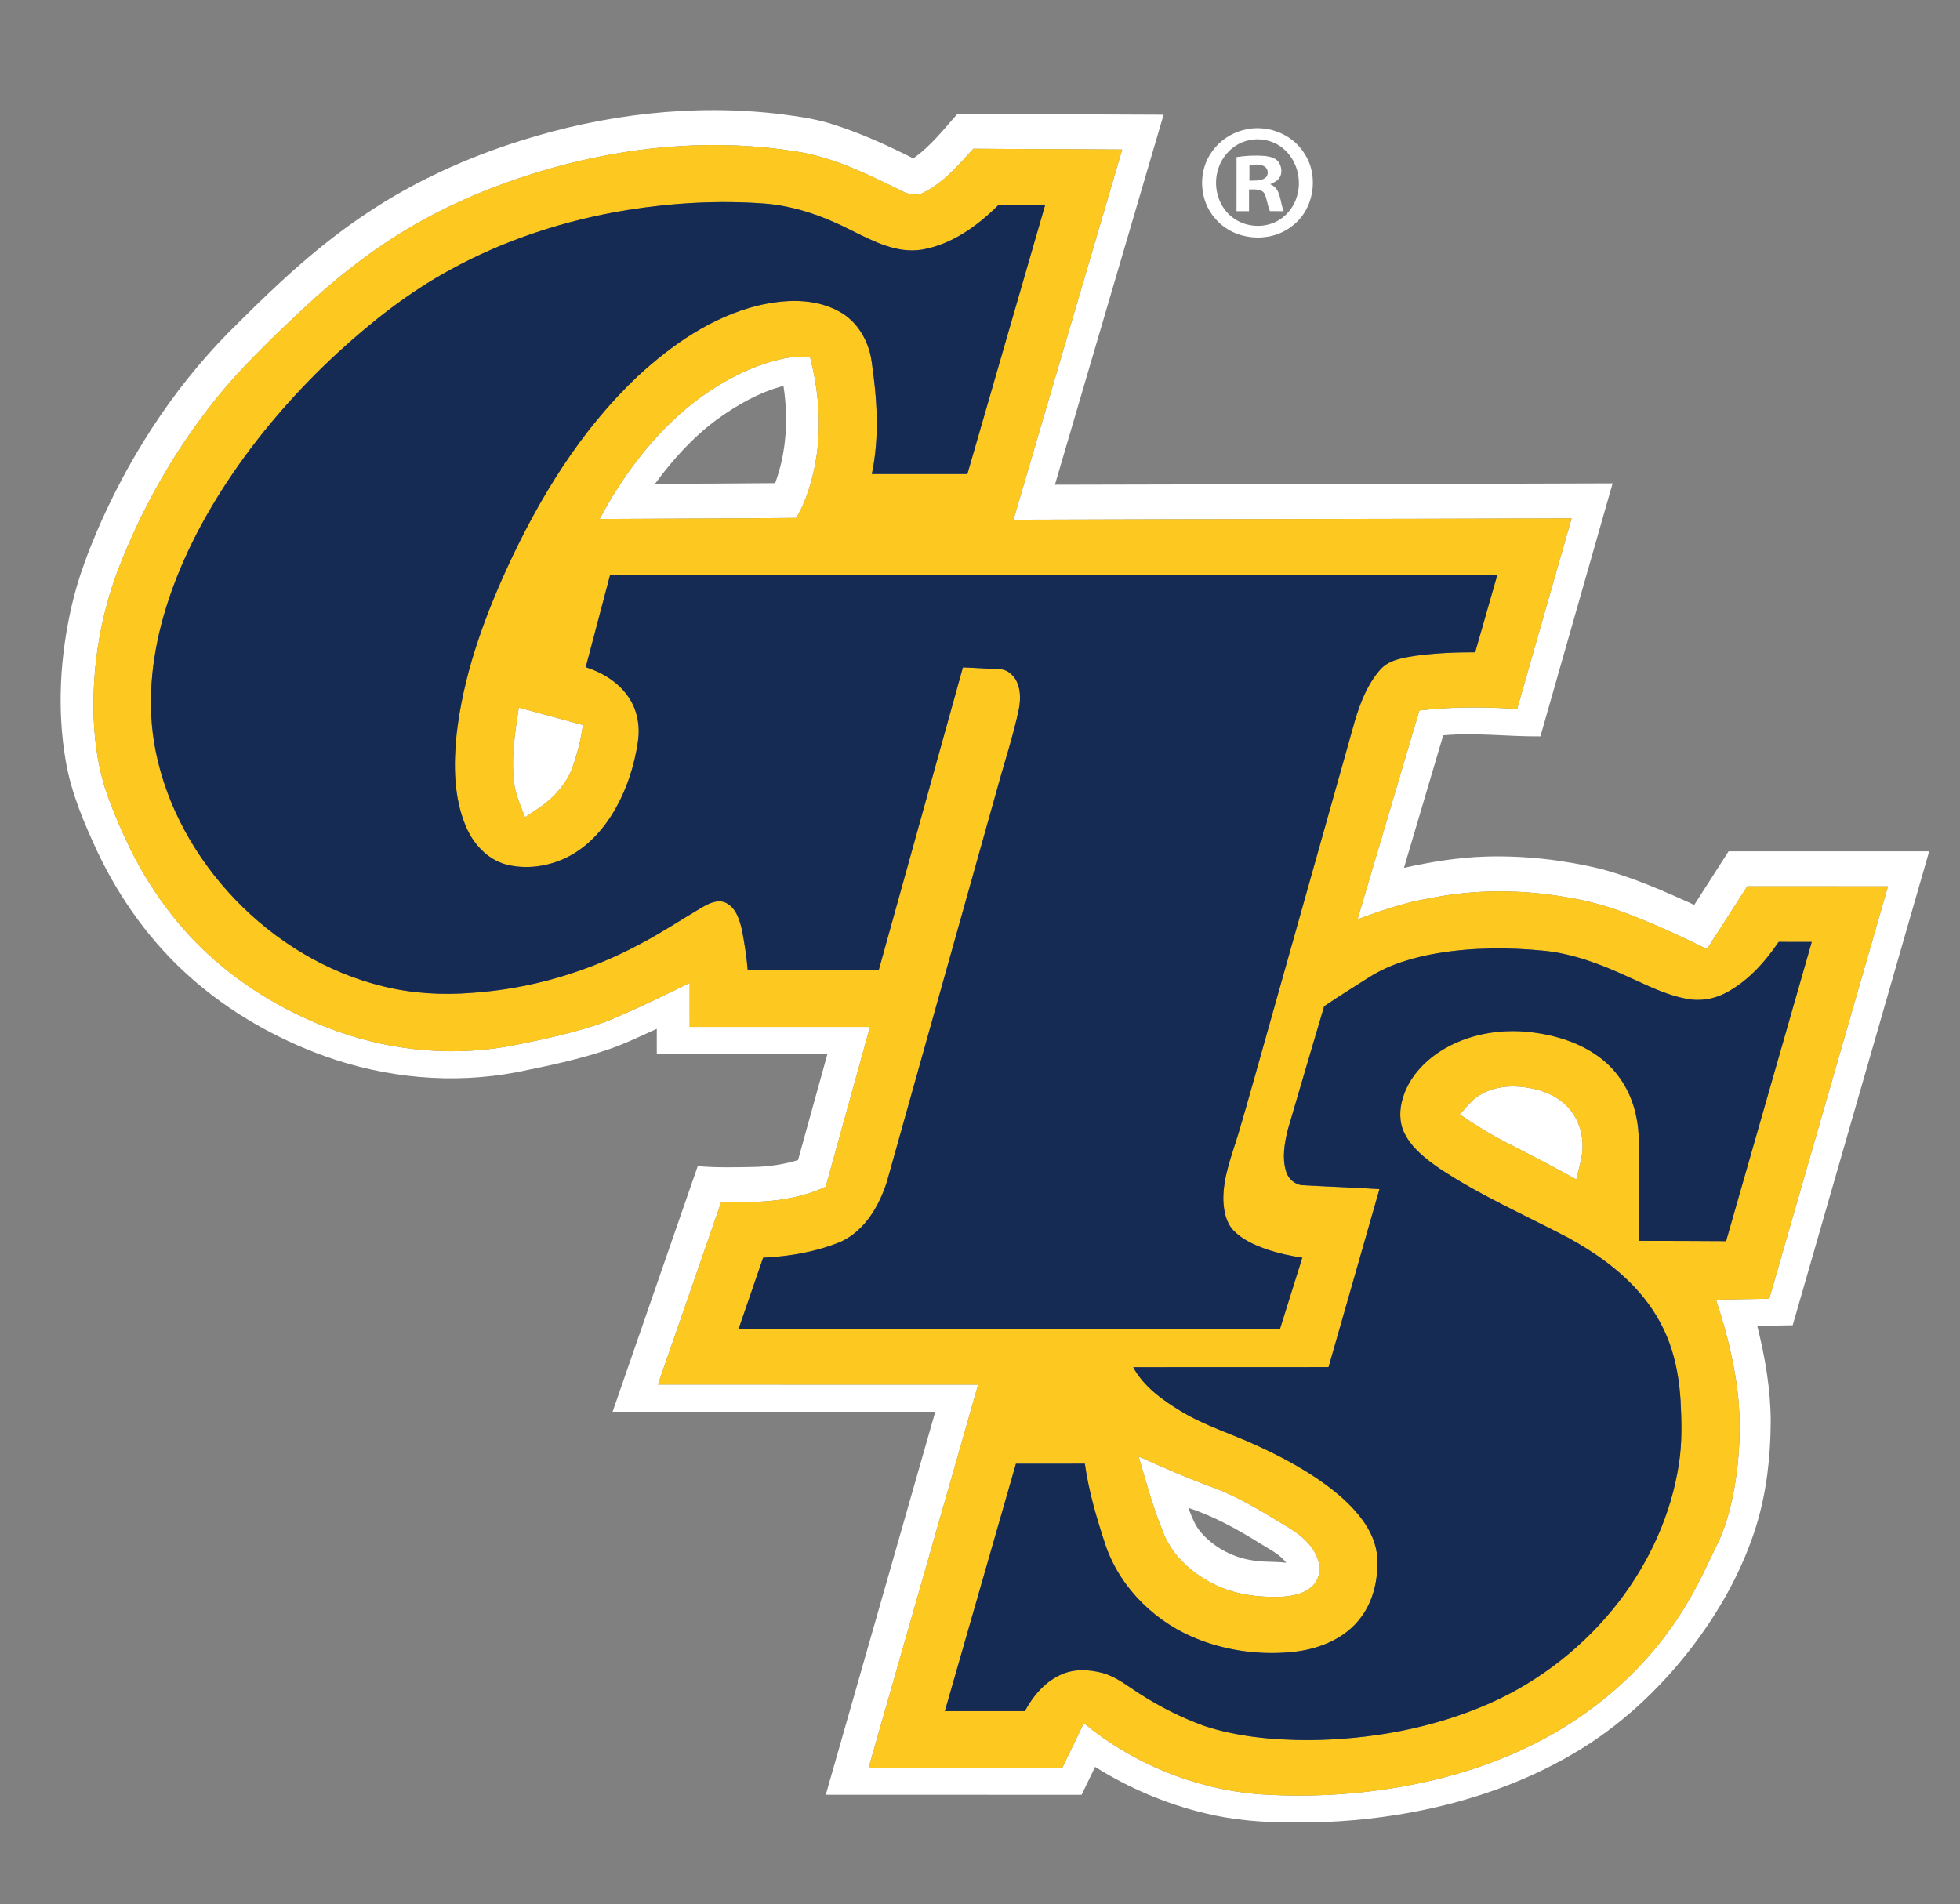 <?xml version="1.0" encoding="UTF-8"?> <svg xmlns="http://www.w3.org/2000/svg" width="1275pt" height="1239pt" viewBox="0 0 1275 1239" version="1.1"><rect x="0" y="0" width="1275" height="1239" fill="#808080" stroke="none"/><g id="#ffffffff"><path fill="#ffffff" opacity="1.00" d=" M 338.48 91.62 C 393.01 74.34 451.17 67.37 508.09 74.30 C 519.75 75.80 531.47 77.49 542.67 81.18 C 560.42 86.90 577.47 94.62 594.09 103.05 C 605.32 95.23 613.79 84.26 622.80 74.12 C 667.51 74.19 712.23 74.52 756.94 74.63 C 733.35 154.87 709.81 235.12 686.23 315.37 C 807.16 315.00 928.09 314.94 1049.02 314.48 C 1033.39 369.37 1017.69 424.24 1002.04 479.12 C 980.95 479.32 959.89 476.49 938.82 478.44 C 930.29 507.16 921.80 535.90 913.29 564.64 C 930.92 560.73 948.84 557.81 966.92 557.29 C 992.12 556.59 1017.38 559.52 1041.87 565.43 C 1062.69 571.10 1082.55 579.77 1102.12 588.74 C 1109.56 577.12 1117.06 565.53 1124.47 553.89 C 1167.96 553.86 1211.45 553.87 1254.95 553.88 C 1225.36 656.67 1195.77 759.45 1166.16 862.23 C 1158.47 862.39 1150.79 862.50 1143.10 862.64 C 1148.21 883.01 1151.83 903.88 1151.87 924.93 C 1151.77 947.84 1149.18 970.90 1142.43 992.85 C 1133.26 1022.33 1117.81 1049.62 1098.88 1073.92 C 1078.14 1100.43 1052.93 1123.70 1023.82 1140.76 C 991.64 1159.79 955.77 1172.07 919.11 1178.98 C 893.71 1183.75 867.83 1186.00 841.99 1185.75 C 822.51 1185.83 802.92 1184.38 783.94 1179.75 C 758.65 1173.70 734.40 1163.41 712.38 1149.58 C 709.44 1155.63 706.54 1161.71 703.59 1167.75 C 648.11 1167.74 592.64 1167.77 537.17 1167.74 C 560.92 1084.66 584.65 1001.58 608.41 918.50 C 538.44 918.50 468.48 918.50 398.51 918.50 C 416.97 865.24 435.42 811.98 453.88 758.72 C 466.24 759.78 478.65 759.47 491.03 759.23 C 500.54 759.00 510.02 757.53 519.13 754.79 C 525.50 731.73 531.91 708.68 538.28 685.63 C 501.27 685.63 464.26 685.63 427.25 685.63 C 427.24 680.21 427.25 674.79 427.24 669.38 C 416.84 674.10 406.53 679.08 395.71 682.80 C 376.32 689.38 356.23 693.56 336.18 697.59 C 294.53 705.54 250.90 701.44 211.08 687.09 C 179.25 675.59 149.31 658.47 123.96 635.98 C 98.59 613.57 78.42 585.61 63.84 555.14 C 54.77 535.75 46.21 515.80 42.68 494.56 C 37.03 461.53 39.07 427.45 46.47 394.86 C 50.75 375.86 57.78 357.61 65.61 339.83 C 87.33 291.17 117.59 246.07 156.03 209.04 C 181.61 183.44 208.38 158.73 238.62 138.70 C 269.33 118.14 303.28 102.70 338.48 91.62 M 366.94 107.18 C 334.89 115.63 303.60 127.37 274.58 143.46 C 246.06 159.14 220.27 179.33 196.51 201.48 C 174.88 221.87 153.24 242.49 135.21 266.22 C 112.40 295.89 93.74 328.73 79.70 363.41 C 66.10 396.06 59.78 431.68 60.93 467.00 C 61.61 484.54 64.28 502.15 70.32 518.68 C 74.47 529.87 79.12 540.87 84.39 551.58 C 97.16 577.60 114.32 601.57 135.73 621.17 C 159.77 643.21 188.54 659.89 219.19 670.89 C 256.42 684.21 297.27 687.71 336.08 679.73 C 355.82 675.75 375.62 671.49 394.58 664.55 C 412.96 657.00 430.82 648.24 448.65 639.48 C 448.66 649.02 448.64 658.57 448.66 668.12 C 487.75 668.13 526.85 668.12 565.95 668.12 C 556.37 702.80 546.74 737.46 537.13 772.13 C 528.88 776.03 520.02 778.45 511.05 780.03 C 497.23 782.52 483.11 782.06 469.13 782.15 C 455.41 821.71 441.72 861.28 427.99 900.84 C 497.43 900.86 566.86 900.83 636.30 900.86 C 612.56 983.94 588.80 1067.02 565.07 1150.10 C 607.06 1150.14 649.06 1150.11 691.05 1150.12 C 695.71 1140.45 700.39 1130.80 705.04 1121.14 C 736.93 1147.45 777.00 1163.81 818.19 1167.32 C 858.02 1170.08 898.35 1166.77 937.10 1157.05 C 971.14 1148.42 1004.08 1134.37 1032.58 1113.67 C 1058.44 1095.10 1080.65 1071.38 1096.95 1044.00 C 1105.23 1030.43 1111.67 1015.87 1118.56 1001.58 C 1123.45 990.69 1126.28 979.00 1128.38 967.29 C 1131.41 949.36 1132.42 931.06 1131.08 912.92 C 1129.13 889.95 1123.49 867.46 1116.28 845.62 C 1127.82 845.31 1139.37 845.22 1150.92 844.98 C 1176.67 755.54 1202.43 666.11 1228.16 576.66 C 1197.65 576.64 1167.14 576.67 1136.63 576.65 C 1127.85 590.24 1119.14 603.89 1110.38 617.50 C 1093.91 609.35 1077.21 601.60 1060.04 595.04 C 1046.57 589.72 1032.56 585.85 1018.26 583.63 C 989.07 578.61 958.98 578.54 929.92 584.47 C 913.80 587.11 898.38 592.51 883.09 598.10 C 896.48 552.81 909.90 507.52 923.32 462.24 C 944.43 459.75 965.72 459.85 986.90 461.27 C 998.73 419.94 1010.48 378.59 1022.33 337.26 C 901.31 337.68 780.29 337.73 659.27 338.15 C 682.82 257.85 706.43 177.58 729.99 97.28 C 697.72 97.00 665.45 97.03 633.19 96.75 C 623.43 107.47 613.73 118.95 600.46 125.44 C 597.09 127.45 592.99 126.32 589.40 125.61 C 566.58 114.42 543.40 102.48 518.00 98.56 C 467.78 90.47 416.04 94.41 366.94 107.18 Z"></path><path fill="#ffffff" opacity="1.00" d=" M 808.50 84.68 C 823.19 80.54 840.19 86.59 848.37 99.61 C 858.38 114.47 854.82 136.67 840.25 147.27 C 825.71 158.57 802.70 156.48 790.70 142.41 C 779.82 130.46 779.00 110.88 788.83 98.05 C 793.60 91.52 800.69 86.76 808.50 84.68 M 810.47 91.75 C 802.03 94.21 795.28 101.19 792.59 109.50 C 789.03 119.93 791.71 132.47 799.97 139.96 C 807.70 147.16 819.82 148.98 829.39 144.55 C 836.29 141.42 841.54 135.10 843.67 127.86 C 847.06 116.83 843.60 103.76 834.52 96.44 C 827.94 91.00 818.62 89.27 810.47 91.75 Z"></path><path fill="#ffffff" opacity="1.00" d=" M 804.38 102.20 C 810.54 101.20 816.84 100.96 823.06 101.46 C 826.38 101.93 830.23 102.80 832.07 105.92 C 833.85 108.94 834.27 113.17 832.01 116.06 C 830.57 117.98 828.30 118.93 826.18 119.85 C 833.48 122.56 832.45 131.46 835.09 137.40 C 832.08 137.37 829.09 137.38 826.09 137.35 C 824.61 133.75 824.17 129.83 822.75 126.23 C 820.73 122.59 815.98 123.38 812.50 123.23 C 812.50 127.94 812.50 132.66 812.50 137.38 C 809.79 137.38 807.08 137.38 804.37 137.38 C 804.37 125.65 804.37 113.92 804.38 102.20 M 812.77 107.37 C 812.74 110.75 812.75 114.14 812.75 117.53 C 816.13 117.38 819.91 117.87 822.87 115.87 C 825.47 114.18 825.19 109.88 822.61 108.33 C 819.65 106.53 816.03 107.07 812.77 107.37 Z"></path><path fill="#ffffff" opacity="1.00" d=" M 508.12 233.65 C 514.26 232.08 520.62 232.13 526.92 232.23 C 532.62 254.30 534.57 277.61 530.61 300.15 C 528.30 312.95 524.62 325.69 518.01 336.97 C 475.36 337.41 432.70 337.37 390.05 337.66 C 405.39 308.99 425.33 282.35 450.98 262.12 C 467.93 249.10 487.14 238.41 508.12 233.65 M 466.13 273.12 C 450.60 284.65 437.50 299.16 426.14 314.75 C 452.18 314.68 478.22 314.62 504.26 314.35 C 511.66 294.21 512.93 272.20 509.65 251.10 C 493.77 255.25 479.33 263.55 466.13 273.12 Z"></path><path fill="#ffffff" opacity="1.00" d=" M 334.41 509.11 C 332.35 492.83 335.12 476.46 337.47 460.37 C 351.37 464.15 365.29 467.87 379.18 471.69 C 377.86 481.64 375.31 491.41 371.81 500.82 C 368.90 508.23 363.75 514.54 357.96 519.90 C 353.02 524.55 347.05 527.85 341.53 531.73 C 338.75 524.33 335.27 517.06 334.41 509.11 Z"></path><path fill="#ffffff" opacity="1.00" d=" M 959.48 714.60 C 967.51 708.42 978.04 706.25 988.01 707.00 C 997.76 707.82 1007.77 710.27 1015.59 716.46 C 1024.21 722.86 1029.16 733.43 1029.42 744.07 C 1029.95 752.07 1027.09 759.68 1025.40 767.38 C 1010.55 759.13 995.49 751.28 980.34 743.61 C 969.65 738.15 959.45 731.81 949.57 725.02 C 952.91 721.59 955.81 717.71 959.48 714.60 Z"></path><path fill="#ffffff" opacity="1.00" d=" M 740.69 947.67 C 756.94 954.85 773.18 962.09 789.91 968.12 C 807.53 974.71 823.42 984.97 839.45 994.66 C 846.95 999.25 854.01 1005.54 857.08 1014.01 C 859.22 1019.74 858.68 1026.84 854.28 1031.39 C 849.09 1036.82 841.25 1038.41 834.04 1038.88 C 818.57 1039.47 802.61 1037.46 788.73 1030.24 C 774.18 1022.83 761.34 1010.78 755.91 995.07 C 749.68 979.66 745.40 963.58 740.69 947.67 M 772.98 981.01 C 775.17 986.52 777.17 992.32 781.13 996.87 C 789.23 1006.31 800.72 1012.67 812.93 1014.91 C 820.75 1016.61 828.79 1015.76 836.66 1016.77 C 832.39 1010.97 825.63 1008.04 819.76 1004.22 C 804.96 994.99 789.61 986.47 772.98 981.01 Z"></path></g><g id="#fdc81fff"><path fill="#fdc81f" opacity="1.00" d=" M 366.94 107.18 C 416.04 94.41 467.78 90.47 518.00 98.56 C 543.40 102.48 566.58 114.42 589.40 125.61 C 592.99 126.32 597.09 127.45 600.46 125.44 C 613.73 118.95 623.43 107.47 633.19 96.75 C 665.45 97.03 697.72 97.00 729.99 97.28 C 706.43 177.58 682.82 257.85 659.27 338.15 C 780.29 337.73 901.31 337.68 1022.33 337.26 C 1010.48 378.59 998.73 419.94 986.90 461.27 C 965.72 459.85 944.43 459.75 923.32 462.24 C 909.90 507.52 896.48 552.81 883.09 598.10 C 898.38 592.51 913.80 587.11 929.92 584.47 C 958.98 578.54 989.07 578.61 1018.26 583.63 C 1032.56 585.85 1046.57 589.72 1060.04 595.04 C 1077.21 601.60 1093.91 609.35 1110.38 617.50 C 1119.14 603.89 1127.85 590.24 1136.63 576.65 C 1167.14 576.67 1197.65 576.64 1228.16 576.66 C 1202.43 666.11 1176.67 755.54 1150.92 844.98 C 1139.37 845.22 1127.82 845.31 1116.28 845.62 C 1123.49 867.46 1129.13 889.95 1131.08 912.92 C 1132.42 931.06 1131.41 949.36 1128.38 967.29 C 1126.28 979.00 1123.45 990.69 1118.56 1001.58 C 1111.67 1015.87 1105.23 1030.43 1096.95 1044.00 C 1080.65 1071.38 1058.44 1095.10 1032.58 1113.67 C 1004.08 1134.37 971.14 1148.42 937.10 1157.05 C 898.35 1166.77 858.02 1170.08 818.19 1167.32 C 777.00 1163.81 736.93 1147.45 705.04 1121.14 C 700.39 1130.80 695.71 1140.45 691.05 1150.12 C 649.06 1150.11 607.06 1150.14 565.07 1150.10 C 588.80 1067.02 612.56 983.94 636.30 900.86 C 566.86 900.83 497.43 900.86 427.99 900.84 C 441.72 861.28 455.41 821.71 469.13 782.15 C 483.11 782.06 497.23 782.52 511.05 780.03 C 520.02 778.45 528.88 776.03 537.13 772.13 C 546.74 737.46 556.37 702.80 565.95 668.12 C 526.85 668.12 487.75 668.13 448.66 668.12 C 448.64 658.57 448.66 649.02 448.65 639.48 C 430.82 648.24 412.96 657.00 394.58 664.55 C 375.62 671.49 355.82 675.75 336.08 679.73 C 297.27 687.71 256.42 684.21 219.19 670.89 C 188.54 659.89 159.77 643.21 135.73 621.17 C 114.32 601.57 97.16 577.60 84.39 551.58 C 79.12 540.87 74.47 529.87 70.32 518.68 C 64.28 502.15 61.61 484.54 60.93 467.00 C 59.78 431.68 66.10 396.06 79.70 363.41 C 93.74 328.73 112.40 295.89 135.21 266.22 C 153.24 242.49 174.88 221.87 196.51 201.48 C 220.27 179.33 246.06 159.14 274.58 143.46 C 303.60 127.37 334.89 115.63 366.94 107.18 M 408.06 136.65 C 367.80 143.18 328.41 155.95 292.63 175.65 C 266.14 190.08 242.28 208.83 220.07 229.14 C 194.32 252.87 171.02 279.31 151.27 308.24 C 131.98 336.61 115.96 367.50 106.48 400.56 C 98.36 428.98 95.39 459.31 101.22 488.46 C 108.43 524.86 127.33 558.43 152.89 585.11 C 178.97 612.37 212.52 632.85 249.31 641.74 C 268.15 646.39 287.74 647.52 307.05 645.95 C 345.44 643.38 383.10 632.15 416.94 613.90 C 430.51 606.78 443.27 598.26 456.47 590.49 C 461.21 587.76 467.05 584.73 472.46 587.52 C 478.83 590.86 481.07 598.40 482.64 604.92 C 484.27 613.61 485.69 622.36 486.40 631.18 C 514.81 631.16 543.22 631.18 571.63 631.16 C 589.85 565.51 608.19 499.89 626.38 434.23 C 634.29 434.51 642.18 435.08 650.09 435.42 C 654.35 435.33 658.05 438.22 660.35 441.60 C 663.98 447.25 663.99 454.40 662.88 460.81 C 659.14 478.87 653.24 496.35 648.42 514.12 C 624.58 599.07 600.78 684.03 576.91 768.96 C 571.88 784.72 562.55 800.70 546.98 807.89 C 530.98 814.50 513.65 817.47 496.43 818.26 C 491.15 833.68 485.83 849.08 480.53 864.49 C 597.92 864.51 715.30 864.50 832.69 864.49 C 837.51 849.09 842.31 833.68 847.16 818.28 C 839.15 817.08 831.21 815.33 823.56 812.69 C 815.89 809.97 808.14 806.51 802.42 800.55 C 797.43 795.38 796.12 787.88 795.80 780.98 C 795.51 765.88 801.33 751.66 805.62 737.44 C 812.16 715.59 818.09 693.57 824.36 671.64 C 842.84 606.00 861.30 540.35 879.75 474.70 C 883.41 461.13 888.08 447.26 897.28 436.36 C 903.05 429.25 912.66 427.94 921.14 426.63 C 933.88 424.92 946.75 424.36 959.60 424.40 C 964.41 407.54 969.28 390.70 974.08 373.84 C 781.70 373.82 589.32 373.83 396.94 373.83 C 391.64 393.92 386.33 414.00 381.03 434.09 C 391.89 437.55 402.26 443.84 408.77 453.39 C 414.51 461.65 416.45 472.18 415.03 482.06 C 412.76 498.27 407.53 514.16 399.15 528.25 C 391.83 540.51 381.65 551.45 368.74 557.86 C 356.69 563.77 342.48 565.82 329.39 562.52 C 316.89 559.22 307.56 548.76 302.81 537.08 C 295.16 518.47 294.99 497.77 296.99 478.04 C 301.18 440.55 313.92 404.59 329.46 370.42 C 350.62 324.23 377.69 279.84 414.89 244.78 C 437.13 224.20 463.08 206.23 492.85 198.86 C 510.12 194.73 529.48 193.76 545.56 202.46 C 557.63 208.83 565.09 221.68 566.98 234.94 C 570.56 259.20 572.25 284.25 567.14 308.41 C 587.85 308.39 608.57 308.40 629.29 308.40 C 646.17 250.14 663.00 191.87 679.82 133.59 C 669.64 133.62 659.46 133.57 649.28 133.61 C 635.66 147.10 619.09 159.09 599.82 162.40 C 583.44 165.05 568.22 157.00 554.04 149.98 C 536.29 140.91 517.16 133.94 497.14 132.42 C 467.42 130.25 437.46 131.94 408.06 136.65 M 508.12 233.65 C 487.14 238.41 467.93 249.10 450.98 262.12 C 425.33 282.35 405.39 308.99 390.05 337.66 C 432.70 337.37 475.36 337.41 518.01 336.97 C 524.62 325.69 528.30 312.95 530.61 300.15 C 534.57 277.61 532.62 254.30 526.92 232.23 C 520.62 232.13 514.26 232.08 508.12 233.65 M 334.41 509.11 C 335.27 517.06 338.75 524.33 341.53 531.73 C 347.05 527.85 353.02 524.55 357.96 519.90 C 363.75 514.54 368.90 508.23 371.81 500.82 C 375.31 491.41 377.86 481.64 379.18 471.69 C 365.29 467.87 351.37 464.15 337.47 460.37 C 335.12 476.46 332.35 492.83 334.41 509.11 M 1121.60 646.51 C 1114.00 650.31 1105.19 651.54 1096.86 649.79 C 1083.38 647.28 1071.11 640.87 1058.69 635.35 C 1041.65 627.50 1023.82 620.66 1005.03 618.64 C 981.77 616.32 958.16 616.34 935.06 620.19 C 919.60 622.88 904.11 627.28 890.75 635.75 C 880.90 641.97 871.02 648.16 861.38 654.70 C 853.43 681.59 845.45 708.47 837.62 735.40 C 835.57 744.09 833.91 753.43 836.61 762.17 C 838.00 767.02 842.40 770.87 847.52 771.13 C 864.13 772.06 880.75 772.62 897.35 773.69 C 886.32 812.29 875.27 850.89 864.23 889.49 C 821.87 889.54 779.51 889.44 737.15 889.54 C 743.96 902.12 756.01 910.75 767.97 918.04 C 783.78 927.67 801.61 933.00 818.29 940.80 C 832.32 947.23 846.01 954.53 858.73 963.32 C 869.17 970.63 879.15 978.95 886.63 989.37 C 891.78 996.54 895.54 1004.97 895.95 1013.88 C 896.58 1027.34 893.51 1041.39 885.31 1052.30 C 875.48 1065.73 859.06 1072.57 842.95 1074.57 C 822.07 1077.07 800.54 1074.54 780.84 1067.14 C 752.87 1056.67 729.16 1034.13 719.30 1005.71 C 713.52 988.27 708.26 970.55 705.70 952.32 C 690.76 952.35 675.82 952.32 660.87 952.34 C 645.47 1005.99 630.06 1059.64 614.65 1113.29 C 632.00 1113.31 649.34 1113.29 666.69 1113.30 C 672.15 1103.11 680.20 1093.70 691.08 1089.18 C 699.23 1085.70 708.47 1086.24 716.89 1088.38 C 726.01 1090.78 733.40 1096.94 741.22 1101.90 C 754.39 1110.41 768.51 1117.51 783.24 1122.89 C 805.02 1130.07 828.14 1132.06 850.96 1132.19 C 891.35 1131.86 932.03 1124.55 969.10 1108.21 C 1002.01 1093.63 1031.11 1070.60 1053.08 1042.11 C 1073.20 1015.87 1087.34 984.74 1092.21 951.94 C 1094.31 938.33 1093.93 924.51 1093.20 910.82 C 1092.38 898.31 1090.35 885.81 1086.06 874.00 C 1081.67 861.78 1074.84 850.49 1066.28 840.74 C 1053.39 825.95 1037.06 814.58 1019.95 805.19 C 991.82 790.46 962.54 777.66 936.05 760.00 C 927.34 753.89 918.46 747.06 913.64 737.33 C 910.07 730.24 910.24 721.84 912.56 714.39 C 916.38 701.54 925.89 691.05 937.02 683.91 C 954.10 673.02 975.10 669.27 995.08 671.47 C 1012.23 673.42 1029.58 678.75 1043.06 689.90 C 1054.41 699.21 1061.82 712.79 1064.53 727.14 C 1066.70 737.28 1065.99 747.68 1066.10 757.97 C 1066.10 774.41 1066.09 790.85 1066.10 807.30 C 1085.01 807.31 1103.93 807.39 1122.84 807.50 C 1141.40 742.61 1160.01 677.73 1178.57 612.84 C 1171.39 612.82 1164.22 612.83 1157.06 612.83 C 1147.82 626.33 1136.43 639.09 1121.60 646.51 M 959.48 714.60 C 955.81 717.71 952.91 721.59 949.57 725.02 C 959.45 731.81 969.65 738.15 980.34 743.61 C 995.49 751.28 1010.55 759.13 1025.40 767.38 C 1027.09 759.68 1029.95 752.07 1029.42 744.07 C 1029.16 733.43 1024.21 722.86 1015.59 716.46 C 1007.77 710.27 997.76 707.82 988.01 707.00 C 978.04 706.25 967.51 708.42 959.48 714.60 M 740.69 947.67 C 745.40 963.58 749.68 979.66 755.91 995.07 C 761.34 1010.78 774.18 1022.83 788.73 1030.24 C 802.61 1037.46 818.57 1039.47 834.04 1038.88 C 841.25 1038.41 849.09 1036.82 854.28 1031.39 C 858.68 1026.84 859.22 1019.74 857.08 1014.01 C 854.01 1005.54 846.95 999.25 839.45 994.66 C 823.42 984.97 807.53 974.71 789.91 968.12 C 773.18 962.09 756.94 954.85 740.69 947.67 Z"></path></g><g id="#162b53ff"><path fill="#162b53" opacity="1.00" d=" M 408.06 136.65 C 437.46 131.94 467.42 130.25 497.14 132.42 C 517.16 133.94 536.29 140.91 554.04 149.98 C 568.22 157.00 583.44 165.05 599.82 162.40 C 619.09 159.09 635.66 147.10 649.28 133.61 C 659.46 133.57 669.64 133.62 679.82 133.59 C 663.00 191.87 646.17 250.14 629.29 308.40 C 608.57 308.40 587.85 308.39 567.14 308.41 C 572.25 284.25 570.56 259.20 566.98 234.94 C 565.09 221.68 557.63 208.83 545.56 202.46 C 529.48 193.76 510.12 194.73 492.85 198.86 C 463.08 206.23 437.13 224.20 414.89 244.78 C 377.69 279.84 350.62 324.23 329.46 370.42 C 313.92 404.59 301.18 440.55 296.99 478.04 C 294.99 497.77 295.16 518.47 302.81 537.08 C 307.56 548.76 316.89 559.22 329.39 562.52 C 342.48 565.82 356.69 563.77 368.74 557.86 C 381.65 551.45 391.83 540.51 399.15 528.25 C 407.53 514.16 412.76 498.27 415.03 482.06 C 416.45 472.18 414.51 461.65 408.77 453.39 C 402.26 443.84 391.89 437.55 381.03 434.09 C 386.33 414.00 391.64 393.92 396.94 373.83 C 589.32 373.83 781.70 373.82 974.08 373.84 C 969.28 390.70 964.41 407.54 959.60 424.40 C 946.75 424.36 933.88 424.92 921.14 426.63 C 912.66 427.94 903.05 429.25 897.28 436.36 C 888.08 447.26 883.41 461.13 879.75 474.70 C 861.30 540.35 842.84 606.00 824.36 671.64 C 818.09 693.57 812.16 715.59 805.62 737.44 C 801.33 751.66 795.51 765.88 795.80 780.98 C 796.12 787.88 797.43 795.38 802.42 800.55 C 808.14 806.51 815.89 809.97 823.56 812.69 C 831.21 815.33 839.15 817.08 847.16 818.28 C 842.31 833.68 837.51 849.09 832.69 864.49 C 715.30 864.50 597.92 864.51 480.53 864.49 C 485.83 849.08 491.15 833.68 496.43 818.26 C 513.65 817.47 530.98 814.50 546.98 807.89 C 562.55 800.70 571.88 784.72 576.91 768.96 C 600.78 684.03 624.58 599.07 648.42 514.12 C 653.24 496.35 659.14 478.87 662.88 460.81 C 663.99 454.40 663.98 447.25 660.35 441.60 C 658.05 438.22 654.35 435.33 650.09 435.42 C 642.18 435.08 634.29 434.51 626.38 434.23 C 608.19 499.89 589.85 565.51 571.63 631.16 C 543.22 631.18 514.81 631.16 486.40 631.18 C 485.69 622.36 484.27 613.61 482.64 604.92 C 481.07 598.40 478.83 590.86 472.46 587.52 C 467.05 584.73 461.21 587.76 456.47 590.49 C 443.27 598.26 430.51 606.78 416.94 613.90 C 383.10 632.15 345.44 643.38 307.05 645.95 C 287.74 647.52 268.15 646.39 249.31 641.74 C 212.52 632.85 178.97 612.37 152.89 585.11 C 127.33 558.43 108.43 524.86 101.22 488.46 C 95.39 459.31 98.36 428.98 106.48 400.56 C 115.96 367.50 131.98 336.61 151.27 308.24 C 171.02 279.31 194.32 252.87 220.07 229.14 C 242.28 208.83 266.14 190.08 292.63 175.65 C 328.41 155.95 367.80 143.18 408.06 136.65 Z"></path><path fill="#162b53" opacity="1.00" d=" M 1121.60 646.51 C 1136.43 639.09 1147.82 626.33 1157.06 612.83 C 1164.22 612.83 1171.39 612.82 1178.57 612.84 C 1160.01 677.73 1141.40 742.61 1122.84 807.50 C 1103.93 807.39 1085.01 807.31 1066.10 807.30 C 1066.09 790.85 1066.10 774.41 1066.10 757.97 C 1065.99 747.68 1066.70 737.28 1064.53 727.14 C 1061.82 712.79 1054.41 699.21 1043.06 689.90 C 1029.58 678.75 1012.23 673.42 995.08 671.47 C 975.10 669.27 954.10 673.02 937.02 683.91 C 925.89 691.05 916.38 701.54 912.56 714.39 C 910.24 721.84 910.07 730.24 913.64 737.33 C 918.46 747.06 927.34 753.89 936.05 760.00 C 962.54 777.66 991.82 790.46 1019.95 805.19 C 1037.06 814.58 1053.39 825.95 1066.28 840.74 C 1074.84 850.49 1081.67 861.78 1086.06 874.00 C 1090.35 885.81 1092.38 898.31 1093.20 910.82 C 1093.93 924.51 1094.31 938.33 1092.21 951.94 C 1087.34 984.74 1073.20 1015.87 1053.08 1042.11 C 1031.11 1070.60 1002.01 1093.63 969.10 1108.21 C 932.03 1124.55 891.35 1131.86 850.96 1132.19 C 828.14 1132.06 805.02 1130.07 783.24 1122.89 C 768.51 1117.51 754.39 1110.41 741.22 1101.90 C 733.40 1096.94 726.01 1090.78 716.89 1088.38 C 708.47 1086.24 699.23 1085.70 691.08 1089.18 C 680.20 1093.70 672.15 1103.11 666.69 1113.30 C 649.34 1113.29 632.00 1113.31 614.65 1113.29 C 630.06 1059.64 645.47 1005.99 660.87 952.34 C 675.82 952.32 690.76 952.35 705.70 952.32 C 708.26 970.55 713.52 988.27 719.30 1005.71 C 729.16 1034.13 752.87 1056.67 780.84 1067.14 C 800.54 1074.54 822.07 1077.07 842.95 1074.57 C 859.06 1072.57 875.48 1065.73 885.31 1052.30 C 893.51 1041.39 896.58 1027.34 895.95 1013.88 C 895.54 1004.97 891.78 996.54 886.63 989.37 C 879.15 978.95 869.17 970.63 858.73 963.32 C 846.01 954.53 832.32 947.23 818.29 940.80 C 801.61 933.00 783.78 927.67 767.97 918.04 C 756.01 910.75 743.96 902.12 737.15 889.54 C 779.51 889.44 821.87 889.54 864.23 889.49 C 875.27 850.89 886.32 812.29 897.35 773.69 C 880.75 772.62 864.13 772.06 847.52 771.13 C 842.40 770.87 838.00 767.02 836.61 762.17 C 833.91 753.43 835.57 744.09 837.62 735.40 C 845.45 708.47 853.43 681.59 861.38 654.70 C 871.02 648.16 880.90 641.97 890.75 635.75 C 904.11 627.28 919.60 622.88 935.06 620.19 C 958.16 616.34 981.77 616.32 1005.03 618.64 C 1023.82 620.66 1041.65 627.50 1058.69 635.35 C 1071.11 640.87 1083.38 647.28 1096.86 649.79 C 1105.19 651.54 1114.00 650.31 1121.60 646.51 Z"></path></g></svg> 